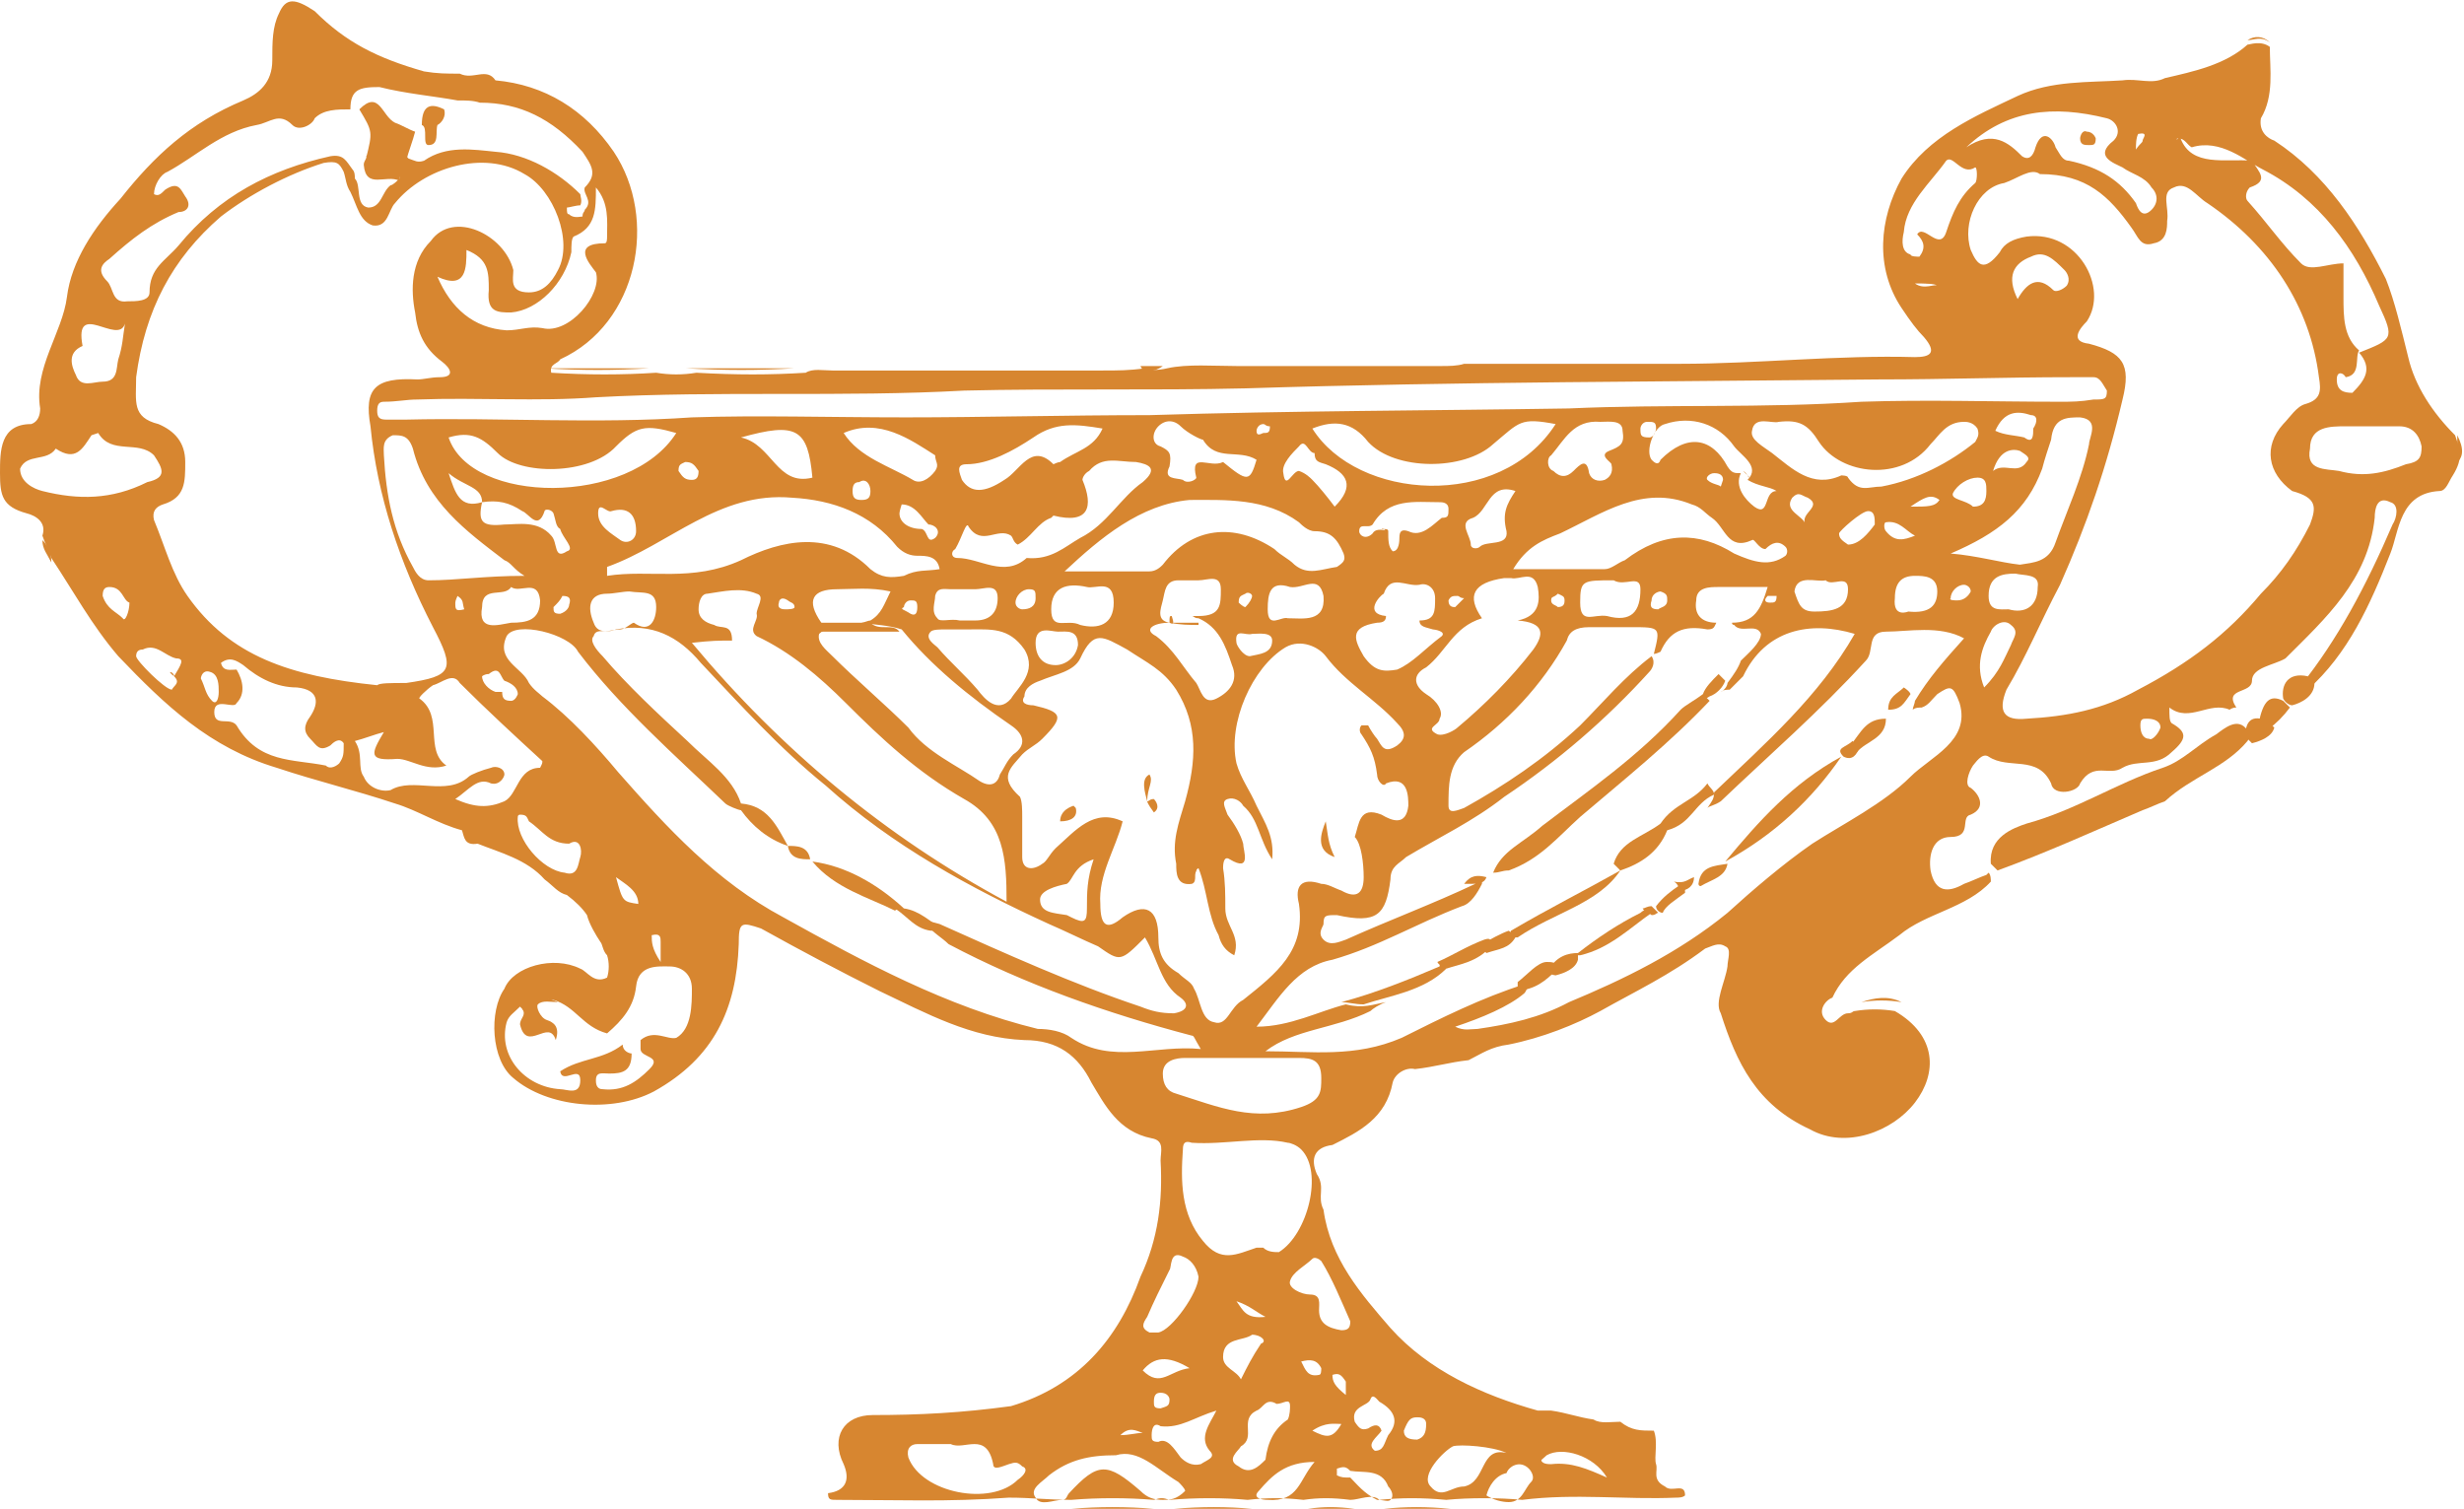 <?xml version="1.0" encoding="utf-8"?>
<!-- Generator: Adobe Illustrator 21.1.0, SVG Export Plug-In . SVG Version: 6.00 Build 0)  -->
<svg version="1.1" id="Calque_1" xmlns="http://www.w3.org/2000/svg" xmlns:xlink="http://www.w3.org/1999/xlink" x="0px" y="0px"
	 viewBox="0 0 110.4 67.6" style="enable-background:new 0 0 110.4 67.6;" xml:space="preserve">
<style type="text/css">
	.st0{fill:#D78630;}
</style>
<g>
	<path class="st0" d="M89.5,39c-0.1-0.1-0.1-0.1-0.3-0.3c-0.1-1.2,1-1.6,1.6-1.8c2.2-0.6,4-1.8,6.1-2.5c0.9-0.3,1.5-1,2.4-1.5
		c0.4-0.3,0.9-0.7,1.3-0.3c0.1,0.1,0.3,0.3,0.1,0.6c-1,1.2-2.5,1.6-3.7,2.7c-0.3,0.1-0.7,0.3-1,0.4C93.9,37.2,91.7,38.2,89.5,39z"/>
	<path class="st0" d="M29.1,16.5c-1.5,0.1-3.1,0.1-4.7,0C25.8,16.5,27.5,16.5,29.1,16.5z"/>
	<path class="st0" d="M35.6,16.5c-1.6,0.1-3.1,0.1-4.9,0C32.5,16.5,34.1,16.5,35.6,16.5z"/>
	<path class="st0" d="M48,67.6c1.2-0.1,2.5-0.1,3.7,0C50.6,67.6,49.3,67.6,48,67.6z"/>
	<path class="st0" d="M52.6,67.6c1.2-0.1,2.4-0.1,3.5,0C54.9,67.6,53.6,67.6,52.6,67.6z"/>
	<path class="st0" d="M103.4,30.3c0.1,0.1,0.1,0.1,0.3,0.3c0,0.6-0.6,0.9-1,1c-0.1,0-0.3-0.1-0.4-0.3
		C102.2,30.7,102.5,30.1,103.4,30.3z"/>
	<path class="st0" d="M102.3,31.4c0.1,0.1,0.1,0.1,0.3,0.3c-0.3,0.4-0.6,0.7-1,1c-0.1,0-0.3-0.1-0.4-0.3
		C101.4,31.4,101.7,31.1,102.3,31.4z"/>
	<path class="st0" d="M101.6,32.3c0.1,0.1,0.1,0.1,0.3,0.3c-0.1,0.4-0.6,0.6-1,0.7c-0.1-0.1-0.1-0.1-0.3-0.3
		C100.6,32.3,100.9,32,101.6,32.3z"/>
	<path class="st0" d="M62,67.6c1-0.1,1.9-0.1,3,0C63.9,67.6,63.1,67.6,62,67.6z"/>
	<path class="st0" d="M85.2,44.9c-0.6-0.1-1.2-0.1-1.8,0C84,44.7,84.6,44.6,85.2,44.9z"/>
	<path class="st0" d="M58.6,67.6c0.7-0.1,1.3-0.1,2.1,0C59.9,67.6,59.4,67.6,58.6,67.6z"/>
	<path class="st0" d="M110,20.8c0.1-0.4,0.1-1,0.1-1.3C110.4,20.1,110.4,20.5,110,20.8z"/>
	<path class="st0" d="M1.9,24.2c0.3,0.3,0.4,0.6,0.4,1C2.1,24.8,1.9,24.6,1.9,24.2z"/>
	<path class="st0" d="M52.1,16.4c-0.4,0.3-0.9,0.3-1,0C51.4,16.4,51.7,16.4,52.1,16.4z"/>
	<path class="st0" d="M101.7,1.9c-0.4-0.3-0.7-0.1-1-0.1C101,1.6,101.4,1.6,101.7,1.9z"/>
	<path class="st0" d="M81.7,49.4c-2.1-0.6-3-3-3.1-4.6c0-0.4,0.1-0.7,0.4-1c0.4-0.4,1-1,0.9-1.6c0-0.4,0.3-0.6,0.7-0.6
		c0.9,0,1.5-0.4,2.2-0.9c0.6-0.4,1-0.6,1.8,0c-0.6,0.4-1,0.9-1.8,1.2c-0.7,0.4-1,1-1.5,1.6c-0.1,0.4-0.3,1-1,0.7
		c-0.4,0-0.6,0.3-0.6,0.4c-0.1,0.4,0.3,0.7,0.4,1C80.8,46.9,82.2,47.8,81.7,49.4z"/>
	<path class="st0" d="M16.1,4.9c0.9-0.9,1,0.3,1.6,0.6c0.3,0.1,0.6,0.3,0.9,0.4c-0.1,0.4-0.3,0.9-0.4,1.3c-0.1,0.3-0.3,0.6-0.3,0.9
		c-0.6-0.3-1.5,0.4-1.6-0.7c0-0.1,0-0.1,0.1-0.3C16.7,5.9,16.7,5.9,16.1,4.9z"/>
	<path class="st0" d="M85.1,46.3c0.1,0.7,0.3,1.3,0.4,2.1c0.1,0.9-0.4,1-1,1.5c-0.9,0.4-1.3,0-1.8-0.7c0.1-0.1,0.3-0.1,0.4,0
		c1,0.1,1.5-0.4,1.9-1C84.8,47.4,84.2,46.8,85.1,46.3z"/>
	<path class="st0" d="M85.1,46.3c0,0.6,0,1-0.1,1.5c-0.4-0.1-1.3,0.6-1.2-0.7c0-0.4-0.1-1,0.3-1.2C84.3,45.6,84.6,46.2,85.1,46.3z"
		/>
	<path class="st0" d="M64.8,43.4c-1,1-2.5,1.2-3.7,1.6c-0.4,0-0.7-0.1-1-0.1c1.5-0.4,3-1,4.4-1.6C64.5,43.1,64.7,43.1,64.8,43.4z"/>
	<path class="st0" d="M25,44.9c-0.3,0-0.7-0.1-0.9,0.1c-0.1,0.1,0.1,0.6,0.4,0.7c0.3,0.1,0.6,0.3,0.4,0.9c-0.3-1-1.3,0.6-1.6-0.7
		c0-0.3,0.3-0.4,0.1-0.7C23.8,44.6,24.4,44.6,25,44.9z"/>
	<path class="st0" d="M33.2,36c1.2,0.1,1.6,1,2.1,1.9c-0.9-0.3-1.6-0.9-2.1-1.6C33.2,36.3,33.2,36.2,33.2,36z"/>
	<path class="st0" d="M76.8,35.6c-0.9,0.4-1,1.3-2.1,1.6c-0.1,0-0.3-0.1-0.3-0.3c0.6-0.9,1.5-1,2.1-1.8
		C76.6,35.3,76.8,35.4,76.8,35.6z"/>
	<path class="st0" d="M36.8,27.9c0.7,0,1.3,0,2.2,0c0.4,0.4,1,0,1.3,0.4c-1.2,0-2.5,0-3.7,0C36.6,28.3,36.8,28,36.8,27.9z"/>
	<path class="st0" d="M69.8,43.4c-0.6,0.6-1,0.9-1.8,1c0-0.1,0-0.3,0-0.4c0.4-0.3,0.9-0.9,1.3-0.9C69.5,43.1,69.8,43.1,69.8,43.4z"
		/>
	<path class="st0" d="M87.4,11.8c0.1,0.3,0.1,0.6,0.3,0.9c0,0.1,0.1,0.4-0.1,0.4c-0.1,0-0.3-0.3-0.4-0.4c-0.4-0.1-0.9,0.1-1-0.1
		c0.1-0.3,0.4-0.3,0.7-0.6C86.8,12.1,87,11.6,87.4,11.8z"/>
	<path class="st0" d="M40.5,40.7c0.7,0.1,1.2,0.6,1.8,1c-0.1,0-0.4,0-0.6,0c-0.7-0.1-1-0.6-1.6-1C40.2,40.7,40.3,40.6,40.5,40.7z"/>
	<path class="st0" d="M83,49c-0.1,0-0.3,0-0.4,0l-0.1-0.1c0-0.3-0.6-0.6-0.1-1c0.3-0.3,0.6-0.1,0.6,0.4c0,0.1-0.1,0.3-0.1,0.4
		C82.7,48.9,82.8,48.9,83,49z"/>
	<path class="st0" d="M85.6,31.1c-0.3,0.4-0.4,0.7-1,0.7c0-0.6,0.4-0.7,0.7-1C85.6,31,85.6,31.1,85.6,31.1z"/>
	<path class="st0" d="M76.3,31.1c0.1-0.3,0.4-0.6,0.7-0.9c0.1,0.1,0.1,0.1,0.3,0.3c-0.1,0.3-0.4,0.6-0.7,0.7
		C76.3,31.4,76.3,31.3,76.3,31.1z"/>
	<path class="st0" d="M61,26.9c0,0.1-0.1,0.3-0.3,0.3c-0.3,0-0.3-0.1-0.3-0.4c0-0.1,0.1-0.3,0.3-0.3C60.8,26.7,61,26.7,61,26.9z"/>
	<path class="st0" d="M53.7,38.7c-0.1,0.3-0.1,0.4-0.3,0.7c0-0.6,0-1,0-1.5C53.9,38.1,53.7,38.4,53.7,38.7z"/>
	<path class="st0" d="M87.4,11.8c-0.3,0.1-0.6,0.1-0.9,0.3C87.1,11.4,87.1,11.4,87.4,11.8z"/>
	<path class="st0" d="M52.4,27.9c0.4,0,1,0,1.3,0V28C53.3,28,52.9,28,52.4,27.9C52.4,28,52.4,28,52.4,27.9z"/>
	<g>
		<path class="st0" d="M69.1,37.5c0.1-0.1,0.3-0.1,0.4-0.3c-0.4,0.3-0.9,0.6-1.2,1c-0.3,0.1-0.6,0.3-0.7,0.4
			C68.1,38.4,68.7,37.9,69.1,37.5z"/>
		<path class="st0" d="M110,19.5c-1-1-1.8-2.2-2.1-3.5c-0.3-1.2-0.6-2.5-1-3.5c-1.2-2.4-2.7-4.7-5-6.2c-0.3-0.1-0.7-0.4-0.6-1
			c0.6-1,0.4-2.2,0.4-3.2c-0.4-0.3-0.9-0.1-1-0.1c-1,0.9-2.4,1.2-3.7,1.5c-0.6,0.3-1.2,0-1.9,0.1c-1.5,0.1-3.2,0-4.7,0.7
			c-1.9,0.9-4,1.8-5.2,3.7c-1,1.8-1.2,4,0,5.8c0.4,0.6,0.7,1,1,1.3c0.6,0.7,0.3,0.9-0.4,0.9c-3.4-0.1-7.1,0.3-10.5,0.3
			c-3.2,0-6.5,0-9.7,0c-0.3,0.1-0.7,0.1-1,0.1c-3,0-6.1,0-9.2,0c-1,0-2.2-0.1-3.1,0.1l0,0c-0.4,0.1-0.9,0.1-1,0l0,0
			c-0.7,0.1-1.2,0.1-1.9,0.1c-4,0-8.1,0-12.1,0c-0.4,0-0.9-0.1-1.2,0.1c-1.6,0.1-3.1,0.1-4.9,0c-0.6,0.1-1.2,0.1-1.8,0
			c-1.5,0.1-3.1,0.1-4.7,0c-0.1-0.4,0.3-0.4,0.4-0.6c3.5-1.6,4.4-6.3,2.4-9.3c-1.3-1.9-3.1-3-5.3-3.2c-0.4-0.6-1,0-1.6-0.3
			c-0.6,0-1,0-1.6-0.1c-2.1-0.6-3.5-1.3-4.9-2.7c-0.9-0.6-1.3-0.6-1.6,0.1c-0.3,0.6-0.3,1.3-0.3,2.1c0,1-0.6,1.5-1.3,1.8
			c-2.4,1-4,2.5-5.5,4.4c-1.2,1.3-2.2,2.8-2.4,4.4s-1.5,3.2-1.2,5c0,0.3-0.1,0.6-0.4,0.7C0,19,0,20.2,0,21.2c0,1,0.1,1.5,1.2,1.8
			c0.4,0.1,0.9,0.4,0.7,1c0.1,0.3,0.3,0.7,0.4,1c1,1.5,1.8,3,3,4.4c2.1,2.2,4.1,4.1,7.1,5c1.8,0.6,3.5,1,5.3,1.6
			c1,0.3,1.9,0.9,3,1.2c0.1,0.3,0.1,0.7,0.7,0.6c1,0.4,2.2,0.7,3,1.6c0.4,0.3,0.6,0.6,1,0.7c0.4,0.3,0.7,0.6,0.9,0.9
			c0.1,0.4,0.4,0.9,0.6,1.2c0.1,0.1,0.1,0.4,0.3,0.6c0.1,0.3,0.1,0.7,0,1c-0.6,0.3-0.9-0.3-1.2-0.4c-1.2-0.6-3-0.1-3.4,0.9
			c-0.7,1-0.6,3.2,0.4,4c1.5,1.3,4.4,1.6,6.3,0.6c2.7-1.5,3.7-3.7,3.8-6.6c0-1,0.1-1,1-0.7c1.8,1,3.5,1.9,5.3,2.8
			c2.1,1,4.1,2.1,6.5,2.2c1.5,0,2.4,0.7,3,1.9c0.6,1,1.2,2.2,2.7,2.5c0.6,0.1,0.4,0.6,0.4,1c0.1,1.8-0.1,3.5-0.9,5.2
			c-1,2.8-2.8,4.9-5.8,5.8c-2.2,0.3-4.1,0.4-6.2,0.4c-1.3,0-1.9,1-1.3,2.2c0.3,0.7,0.1,1.2-0.7,1.3c0,0.3,0.1,0.3,0.4,0.3
			c2.7,0,5,0.1,7.7-0.1c1,0,1.8,0.1,2.8,0.1c1.2-0.1,2.5-0.1,3.7,0c0.3-0.1,0.4-0.1,0.7,0c1.2-0.1,2.4-0.1,3.5,0
			c0.9-0.1,1.6-0.1,2.5,0c0.7-0.1,1.3-0.1,2.1,0c0.4,0,1-0.3,1.3,0c1-0.1,1.9-0.1,3,0c1-0.1,2.4-0.1,3.4,0c2.4-0.3,4.6,0,6.9-0.1
			c0.1,0,0.3,0,0.4-0.1c0-0.6-0.6-0.1-0.9-0.4l0,0c-0.6-0.3-0.3-0.7-0.4-1s0.1-1-0.1-1.5c-0.6,0-1,0-1.5-0.4c-0.4,0-0.9,0.1-1.2-0.1
			l0,0c-0.7-0.1-1.2-0.3-1.9-0.4c-0.1,0-0.4,0-0.6,0c-2.5-0.7-4.9-1.8-6.6-3.7c-1.3-1.5-2.7-3.1-3-5.3c-0.3-0.6,0.1-1-0.3-1.6
			c-0.3-0.7-0.1-1.2,0.7-1.3c1.2-0.6,2.4-1.2,2.7-2.8c0.1-0.4,0.6-0.7,1-0.6c0.9-0.1,1.5-0.3,2.4-0.4c0.6-0.3,1-0.6,1.8-0.7
			c1.5-0.3,3-0.9,4.1-1.5c1.6-0.9,3.1-1.6,4.7-2.8c0.3-0.1,0.6-0.3,0.9-0.1c0.3,0.1,0.1,0.6,0.1,0.9c-0.1,0.7-0.6,1.6-0.3,2.1
			c0.7,2.2,1.6,4.1,4,5.2c1.6,0.9,3.7,0.1,4.7-1.2c1-1.3,1-3-0.9-4.1c-0.6-0.1-1.2-0.1-1.8,0c-0.1,0-0.1,0.1-0.3,0.1
			c-0.4,0-0.6,0.7-1,0.3c-0.4-0.4,0-0.9,0.3-1c0.6-1.3,1.8-1.9,3-2.8c1.2-1,3-1.2,4.1-2.4c0-0.1,0-0.3-0.1-0.4l-0.1,0.1
			c-0.3,0.1-0.7,0.3-1,0.4c-0.7,0.4-1.3,0.4-1.5-0.6c-0.1-0.7,0.1-1.5,0.9-1.5c1,0,0.4-0.9,0.9-1c0.7-0.3,0.4-0.9,0-1.2
			c-0.3-0.1-0.1-0.7,0.1-1c0.1-0.1,0.4-0.6,0.7-0.4c0.9,0.6,2.2-0.1,2.8,1.2c0.1,0.6,1.2,0.4,1.3,0c0.6-1,1.3-0.3,1.9-0.7
			c0.7-0.4,1.5,0,2.2-0.7c0.7-0.6,0.7-0.9,0-1.3c-0.1-0.1-0.1-0.3-0.1-0.7c0.9,0.7,1.8-0.3,2.7,0.1c0,0,0.1-0.1,0.3-0.1
			c-0.6-0.9,0.7-0.6,0.7-1.2s1-0.7,1.5-1c1.8-1.8,3.7-3.5,4-6.3c0-0.4,0.1-1,0.7-0.7c0.4,0.1,0.3,0.7,0.1,1
			c-1.2,2.8-2.5,5.2-4.1,7.2l-0.1,0.1c0.1,0.1,0.3,0.1,0.4,0.1c1.8-1.6,2.8-3.8,3.7-6.1c0.4-1,0.4-2.7,2.2-2.8
			c0.3,0,0.4-0.4,0.6-0.7C110.4,20.5,110.2,20.1,110,19.5z M69.3,65.2c0.7-0.4,2.1,0,2.7,1c-0.9-0.4-1.6-0.7-2.5-0.6
			c-0.1,0-0.3,0-0.4-0.1C69,65.4,69.1,65.4,69.3,65.2z M68.5,65.8c0.1,0.1,0.3,0.4,0.1,0.6c-0.3,0.3-0.4,0.9-1,0.9
			c-0.3,0-0.7-0.1-1-0.3c0.1-0.4,0.4-0.9,0.9-1C67.6,65.7,68.1,65.4,68.5,65.8z M65.1,64.8c0.3-0.1,1.8,0,2.4,0.3
			c-1.2-0.3-0.9,1.3-1.9,1.5c-0.6,0-1,0.6-1.5,0C63.6,66.1,64.7,65,65.1,64.8z M63.5,63.5c0.1,0,0.4,0,0.4,0.3
			c0,0.4-0.1,0.6-0.4,0.7c-0.4,0-0.6-0.1-0.6-0.4C63.1,63.6,63.2,63.5,63.5,63.5z M97.6,6.2c0.3,0,0.4,0.3,0.6,0.4
			c1.3-0.4,2.4,0.6,3.2,1c2.5,1.3,4.1,3.5,5.2,6.1c0.7,1.5,0.6,1.5-0.9,2.1l0,0c0.6,0.7,0.3,1.2-0.3,1.8c-0.4,0-0.7-0.1-0.7-0.6
			c0-0.4,0.3-0.3,0.4-0.1c0.7-0.1,0.4-0.9,0.6-1.2l0,0l0,0l0,0l0,0c-0.7-0.6-0.7-1.5-0.7-2.4c0-0.6,0-1,0-1.5c-0.7,0-1.5,0.4-1.9,0
			c-0.9-0.9-1.5-1.8-2.4-2.8c-0.1-0.1-0.1-0.4,0.1-0.6c0.9-0.3,0.4-0.7,0.1-1.2c-1.2-0.1-2.7,0.3-3.2-1C97.6,6.2,97.6,6.2,97.6,6.2
			C97.5,6.3,97.5,6.2,97.6,6.2z M95.8,6C96.3,5.9,96,6.2,96,6.3c0,0.1-0.1,0.1-0.3,0.4C95.7,6.5,95.7,6.2,95.8,6z M94.4,5.3
			c0.4,0.1,0.7,0.6,0.3,1c-0.9,0.7,0,1,0.4,1.2c0.4,0.3,1,0.4,1.3,0.9c0.3,0.3,0.3,0.7,0,1c-0.4,0.4-0.6,0-0.7-0.3
			c-0.7-1-1.6-1.6-3-1.9c-0.3,0-0.4-0.3-0.6-0.6c-0.1-0.4-0.6-0.9-0.9,0c-0.1,0.4-0.3,0.6-0.6,0.4c-0.6-0.6-1.3-1.2-2.5-0.4
			C89.9,4.9,92,4.7,94.4,5.3z M85.6,11.4c-0.4-0.1-0.4-0.6-0.3-1c0.1-1.3,1.2-2.2,1.9-3.2c0.3-0.3,0.7,0.7,1.3,0.3
			c0.1,0,0.1,0.6,0,0.7c-0.7,0.6-1,1.3-1.3,2.2c-0.3,0.9-1-0.4-1.3,0.1c0.3,0.3,0.4,0.6,0.1,1C85.9,11.5,85.6,11.5,85.6,11.4z
			 M85.8,12.7c0.4,0,0.9,0,1,0.1C86.7,12.7,86.2,13,85.8,12.7z M26.7,17.8c5.5-0.3,11.1,0,16.5-0.3c4.1-0.1,8.4,0,12.6-0.1
			c9.5-0.3,19-0.3,28.4-0.4c3,0,5.6-0.1,8.6-0.1c0.3,0,0.7,0,1,0c0.3,0,0.4,0.3,0.6,0.6c0,0.4-0.1,0.4-0.6,0.4
			c-0.6,0.1-1,0.1-1.5,0.1c-3,0-5.9-0.1-8.9,0c-4.4,0.3-8.7,0.1-13.1,0.3c-6.2,0.1-12.4,0.1-18.8,0.3c-3.7,0-7.5,0.1-10.9,0.1
			c-3.5,0-6.6-0.1-9.6,0c-4.3,0.3-8.6,0-12.8,0.1c-0.3,0-0.6,0-0.9,0c-0.3,0-0.4-0.1-0.4-0.4c0-0.3,0.1-0.4,0.3-0.4
			c0.6,0,1-0.1,1.5-0.1C21.4,17.8,24.1,18,26.7,17.8z M91,11.5c0.6-0.3,1,0.1,1.5,0.6c0.1,0.1,0.3,0.4,0.1,0.7
			C92.4,13,92.1,13.1,92,13c-0.7-0.7-1.2-0.3-1.6,0.4C89.9,12.4,90.2,11.8,91,11.5z M90.7,19.6c-0.4-0.1-0.9-0.1-1.3-0.3
			c0.4-0.9,1-0.9,1.6-0.7c0.3,0,0.3,0.3,0.1,0.6C91.1,19.5,91.1,19.9,90.7,19.6z M90.8,20.7c-0.4,0.6-1,0-1.5,0.4
			c0.3-1,0.9-1,1.2-0.9C90.8,20.4,91,20.5,90.8,20.7z M85.8,25.8c0.4,0,1,0,1,0.7c0,0.6-0.3,1-1.3,0.9c0,0-0.7,0.3-0.6-0.6
			C84.9,26.1,85.2,25.8,85.8,25.8z M84.5,23.8c-0.1-0.1-0.1-0.4,0-0.4c0.6-0.1,0.9,0.4,1.3,0.6C85.3,24.2,84.9,24.3,84.5,23.8z
			 M85.6,22.7c0.6-0.4,0.9-0.6,1.3-0.3C86.7,22.7,86.4,22.7,85.6,22.7z M84.3,21.8c-0.6,0-1,0.3-1.5-0.4c0-0.1-0.3-0.1-0.3-0.1
			c-1.3,0.6-2.2-0.3-3.1-1c-0.4-0.3-1-0.6-0.9-1c0.1-0.7,0.9-0.3,1.2-0.4c0.9-0.1,1.3,0.1,1.8,0.9c1,1.5,3.7,1.8,5,0.1
			c0.4-0.4,0.7-1,1.5-1c0.1,0,0.4,0,0.6,0.3c0.1,0.3,0,0.4-0.1,0.6C87.4,20.7,85.9,21.5,84.3,21.8z M80.9,23.5
			c-0.1-0.4-1-0.6-0.6-1.2c0.3-0.3,0.4-0.1,0.7,0C81.7,22.7,80.6,23,80.9,23.5z M81.8,26c0.3,0.3,1-0.3,1,0.4c0,0.9-0.7,1-1.5,1
			c-0.6,0-0.7-0.3-0.9-0.9C80.5,25.7,81.4,26.1,81.8,26z M82.4,23.9c0-0.1,1-1,1.3-1s0.3,0.3,0.3,0.6c-0.3,0.4-0.7,0.9-1.2,0.9
			C82.5,24.2,82.4,24.1,82.4,23.9z M77.7,24.8c-1.6-1-3.2-1-4.9,0.3c-0.3,0.1-0.6,0.4-0.9,0.4c-1.2,0-2.7,0-4.1,0
			c0.6-1,1.3-1.3,2.1-1.6c1.9-0.9,3.7-2.2,5.9-1.3c0.4,0.1,0.6,0.4,0.9,0.6c0.6,0.4,0.7,1.5,1.8,1c0.1-0.1,0.3,0.4,0.6,0.4
			c0.3-0.3,0.6-0.4,0.9-0.1c0.1,0.1,0.1,0.3,0,0.4C79.3,25.4,78.6,25.2,77.7,24.8z M79.6,26.7c0,0.3-0.1,0.3-0.3,0.3
			s-0.3-0.1-0.1-0.3C79.3,26.7,79.4,26.7,79.6,26.7C79.6,26.6,79.6,26.7,79.6,26.7z M74.7,26.9c0,0.3-0.3,0.3-0.4,0.4
			c-0.3,0-0.4-0.1-0.3-0.4c0-0.3,0.3-0.4,0.4-0.4C74.7,26.6,74.7,26.7,74.7,26.9z M73.5,26.4c0,1-0.4,1.5-1.5,1.2
			c-0.6-0.1-1.2,0.4-1.2-0.6c0-1,0.1-1,1.5-1C72.8,26.3,73.5,25.7,73.5,26.4z M70.1,26.9c0,0.1,0,0.3-0.3,0.3
			c-0.1-0.1-0.3-0.1-0.3-0.3s0.1-0.1,0.3-0.3C70,26.7,70.1,26.7,70.1,26.9z M63.9,31.1c-0.6-0.4-0.6-0.9,0-1.2
			c0.9-0.7,1.2-1.8,2.5-2.2c-0.7-1-0.4-1.6,1-1.8c0.1,0,0.1,0,0.3,0c0.4,0.1,1-0.4,1.2,0.4c0.1,0.6,0.1,1.3-0.9,1.5
			c1.2,0.1,1.2,0.6,0.7,1.3c-1,1.3-2.2,2.5-3.4,3.5c-0.1,0.1-0.6,0.4-0.9,0.3c-0.6-0.3,0.1-0.4,0.1-0.7
			C64.7,31.9,64.4,31.4,63.9,31.1z M61.1,39.3c0,0.7-0.3,1-1,0.6c-0.3-0.1-0.6-0.3-0.9-0.3c-0.9-0.3-1.2,0.1-1,0.9
			c0.3,2.1-1,3.1-2.5,4.3c-0.6,0.3-0.7,1.2-1.3,1c-0.6-0.1-0.6-1-0.9-1.5c-0.1-0.3-0.4-0.4-0.7-0.7c-0.7-0.4-0.9-0.9-0.9-1.6
			c0-1.3-0.6-1.6-1.6-0.9c-0.7,0.6-1,0.4-1-0.6c-0.1-1.3,0.7-2.5,1-3.7c-1.3-0.6-2.1,0.4-3,1.2c-0.3,0.3-0.4,0.6-0.6,0.7
			c-0.4,0.3-0.9,0.3-0.9-0.3c0-0.6,0-1,0-1.8c0-0.3,0-0.7-0.1-0.9c-1-0.9-0.4-1.3,0.1-1.9c0.3-0.3,0.6-0.4,0.9-0.7
			c1-1,0.9-1.2-0.4-1.5c-0.3,0-0.6-0.1-0.4-0.4c0-0.4,0.4-0.6,0.7-0.7c0.7-0.3,1.5-0.4,1.8-1c0.6-1.3,1-1,2.1-0.4
			c0.9,0.6,1.6,0.9,2.2,1.8c1,1.6,0.9,3.2,0.4,5c-0.3,1-0.6,1.8-0.4,2.8c0,0.4,0,1,0.7,0.9c0.3-0.1,0-0.6,0.3-0.7
			c0.4,1,0.4,2.1,0.9,3c0.1,0.4,0.3,0.7,0.7,0.9c0.3-0.9-0.4-1.3-0.4-2.1c0-0.6,0-1.2-0.1-1.8c0-0.1,0-0.6,0.3-0.4
			c1,0.6,0.6-0.4,0.6-0.7c-0.1-0.4-0.4-0.9-0.7-1.3c-0.1-0.3-0.3-0.6,0-0.7s0.6,0.1,0.7,0.3c0.7,0.6,0.7,1.5,1.3,2.4
			c0.1-1-0.3-1.6-0.7-2.4c-0.3-0.7-0.7-1.2-0.9-1.9c-0.4-1.8,0.7-4.3,2.2-5.2c0.7-0.4,1.5,0,1.8,0.4c0.9,1.2,2.2,1.9,3.2,3
			c0.4,0.4,0.4,0.7,0,1c-0.6,0.4-0.7,0-0.9-0.3c-0.1-0.1-0.3-0.4-0.4-0.6h-0.3c-0.1,0.1-0.1,0.3,0,0.4c0.4,0.6,0.6,1,0.7,1.8
			c0,0.3,0.3,0.6,0.4,0.4c1-0.4,1,0.6,1,1c-0.1,0.9-0.7,0.7-1.2,0.4c-1-0.4-1,0.4-1.2,1C61,37.8,61.1,38.7,61.1,39.3z M56.6,55.9
			c-0.1,0-0.1,0-0.3,0c-0.9,0.3-1.6,0.7-2.4-0.3c-1-1.2-1-2.7-0.9-4.1c0-0.3,0.1-0.4,0.4-0.3c1.5,0.1,3-0.3,4.3,0
			c0.1,0,0.4,0.1,0.6,0.3c1,1,0.3,3.8-1,4.6C57.1,56.1,56.8,56.1,56.6,55.9z M56.7,59c-0.9,0.1-1-0.3-1.3-0.7
			C56,58.5,56.3,58.8,56.7,59z M58.3,49.6c-2.1,0.7-3.7,0-5.6-0.6c-0.4-0.1-0.6-0.4-0.6-0.9c0-0.6,0.6-0.7,1-0.7c0.9,0,1.8,0,2.7,0
			l0,0c0.9,0,1.5,0,2.4,0c0.6,0,1,0.1,1,0.9C59.2,48.9,59.2,49.3,58.3,49.6z M49,38.5c-0.3,0.9-0.3,1.5-0.3,2.2
			c0,0.6-0.1,0.7-0.7,0.4L47.8,41c-0.6-0.1-1.2-0.1-1.2-0.7c0-0.4,0.7-0.6,1.2-0.7C48.1,39.4,48.1,38.8,49,38.5z M21.6,27.2
			c0-1,1-0.4,1.3-0.9c0.4,0.3,1.2-0.4,1.3,0.6c0,0.9-0.6,1-1.3,1C22.3,28,21.4,28.3,21.6,27.2z M22.6,30.5c0.3,0.1,0.6,0.3,0.6,0.6
			c0,0-0.1,0.3-0.3,0.3c-0.3,0-0.4-0.1-0.4-0.4c-0.1,0-0.1,0-0.3,0c-0.3-0.1-0.6-0.4-0.6-0.7c0,0,0.1-0.1,0.3-0.1
			C22.4,29.8,22.4,30.3,22.6,30.5z M19.2,26c-0.4,0-0.6-0.4-0.7-0.6c-0.9-1.6-1.2-3.2-1.3-5c0-0.3-0.1-0.7,0.4-0.9
			c0.4,0,0.7,0,0.9,0.6c0.6,2.4,2.4,3.7,4.1,5c0.3,0.1,0.4,0.4,0.9,0.7C21.7,25.8,20.5,26,19.2,26z M20.8,27.3L20.8,27.3
			c-0.4,0.1-0.4,0-0.4-0.3c0-0.1,0.1-0.3,0.1-0.3C20.8,26.9,20.7,27,20.8,27.3z M22.6,23.5c-1,0.1-1.2-0.1-1-1l0,0l0,0
			c-1,0.3-1.2-0.4-1.5-1.3c0.7,0.6,1.5,0.6,1.5,1.3l0,0l0,0l0,0l0,0l0,0l0,0c0.7-0.1,1.2,0,1.8,0.4c0.3,0.1,0.7,0.9,1,0
			c0-0.1,0.3-0.1,0.4,0.1c0.1,0.3,0.1,0.6,0.3,0.7c0.1,0.4,0.7,0.9,0.3,1c-0.6,0.4-0.4-0.4-0.7-0.7C24.1,23.3,23.2,23.5,22.6,23.5z
			 M25.2,26.7c0.3,0,0.4,0.1,0.3,0.4c0,0.1-0.1,0.3-0.4,0.4c-0.3,0-0.3-0.1-0.3-0.3C25,27,25.1,26.9,25.2,26.7z M20.1,19.6
			c1-0.3,1.5,0,2.2,0.7c1,1,4.1,1,5.3-0.3c0.9-0.9,1.3-1,2.7-0.6C28.2,22.7,21.1,22.6,20.1,19.6z M28.5,23.8c0,0.4-0.4,0.6-0.7,0.4
			c-0.4-0.3-1-0.6-1-1.2c0-0.6,0.4,0,0.6-0.1C28.1,22.7,28.5,23,28.5,23.8z M27.2,26.6c0.3,0,0.7-0.1,1-0.1c0.6,0.1,1.2-0.1,1.2,0.7
			c0,0.6-0.3,1.2-1,0.7c-0.1,0-0.4,0.3-0.6,0.3c-0.4,0-1,0.3-1.2-0.3C26.3,27.2,26.4,26.6,27.2,26.6z M27.2,25.8c0-0.3,0-0.3,0-0.4
			c2.8-1,5-3.4,8.3-3.1c1.8,0.1,3.5,0.7,4.7,2.2c0.3,0.3,0.6,0.4,0.9,0.4c0.4,0,0.9,0,1,0.6c-0.6,0.1-1,0-1.6,0.3
			c-0.6,0.1-1,0.1-1.5-0.3c-1.8-1.8-4-1.3-5.8-0.4C31,26.1,29.1,25.5,27.2,25.8z M30.4,21.1c0-0.3,0.1-0.3,0.3-0.4
			c0.3,0,0.4,0.1,0.6,0.4c0,0.3-0.1,0.4-0.3,0.4C30.7,21.5,30.6,21.4,30.4,21.1z M33.2,19.6c2.5-0.7,3-0.4,3.2,1.8
			C34.8,21.8,34.6,19.9,33.2,19.6z M43.4,23.6c0.6,0.9,1.3,0,1.9,0.4c0.1,0.1,0.1,0.3,0.3,0.4c0.6-0.3,0.9-1,1.5-1.2l0.1-0.1
			c1.6,0.4,1.8-0.4,1.3-1.6c0-0.1,0.1-0.3,0.3-0.4c0.6-0.7,1.3-0.4,2.1-0.4c0.6,0.1,1,0.3,0.3,0.9c-1,0.7-1.6,1.9-2.8,2.5
			c-0.7,0.4-1.3,1-2.4,0.9l0,0c-1,0.9-2.1,0-3.1,0c-0.3,0-0.3-0.3-0.1-0.4C43.1,24.1,43.3,23.3,43.4,23.6z M43.3,20.8
			c1,0,2.1-0.6,3-1.2c1-0.7,1.9-0.6,3.1-0.4c-0.4,0.9-1.2,1-1.9,1.5c-0.1,0-0.3,0.1-0.3,0.1c-1-1-1.5,0.3-2.2,0.7
			c-0.9,0.6-1.5,0.6-1.9,0C43,21.2,42.8,20.8,43.3,20.8z M53.6,21.4c0,0.1-0.4,0.3-0.6,0.1c-0.3-0.1-0.9,0-0.6-0.6
			c0.1-0.6,0-0.7-0.4-0.9c-0.4-0.1-0.4-0.6-0.1-0.9s0.7-0.3,1,0c0.3,0.3,0.9,0.6,1,0.6c0.6,1,1.6,0.4,2.4,0.9c-0.3,1-0.4,1-1.5,0.1
			C54.2,21,53.3,20.2,53.6,21.4z M53.3,22.4c1.6,0,3.4-0.1,4.9,1c0.1,0.1,0.4,0.4,0.7,0.4c0.7,0,1,0.3,1.3,1c0.1,0.3,0,0.4-0.3,0.6
			c-0.7,0.1-1.3,0.4-1.9-0.1c-0.3-0.3-0.6-0.4-0.9-0.7c-1.8-1.2-3.7-1-5,0.7c-0.1,0.1-0.3,0.3-0.6,0.3c-1.2,0-2.7,0-3.8,0
			C49.3,24.1,51.1,22.6,53.3,22.4z M56.3,19.3c0-0.1,0.1-0.3,0.3-0.3c0.1,0,0.1,0.1,0.3,0.1c0,0.3-0.1,0.3-0.3,0.3
			C56.4,19.5,56.3,19.5,56.3,19.3z M72.2,20.8c0.1,0.4-0.1,0.6-0.3,0.7c-0.3,0.1-0.6,0-0.7-0.3c-0.1-0.7-0.4-0.4-0.7-0.1
			c-0.3,0.3-0.6,0.3-0.9,0c-0.3-0.1-0.3-0.6-0.1-0.7c0.6-0.7,1-1.6,2.2-1.5c0.4,0,1-0.1,1,0.4c0.1,0.6-0.1,0.7-0.6,0.9
			C71.6,20.4,72.2,20.7,72.2,20.8z M58.8,19.2c1-0.4,1.8-0.3,2.5,0.6c1.2,1.3,4.3,1.3,5.6,0.1c1.2-1,1.2-1.2,2.8-0.9
			C67.2,22.9,60.8,22.4,58.8,19.2z M67.5,23.8c0.1,0.7-0.9,0.4-1.2,0.7c-0.1,0.1-0.4,0.1-0.4-0.1c0-0.4-0.6-1,0.1-1.2
			c0.7-0.3,0.7-1.6,1.9-1.2C67.5,22.6,67.3,23,67.5,23.8z M62.2,23.8c-0.3-0.1-0.6-0.1-0.7,0.1c-0.3,0.3-0.6,0.1-0.6-0.1
			c0-0.4,0.4-0.1,0.6-0.3c0.7-1.2,1.9-1,3-1c0.1,0,0.4,0,0.4,0.3c0,0.3,0,0.4-0.3,0.4c-0.4,0.3-0.9,0.9-1.5,0.6
			c-0.3-0.1-0.4,0-0.4,0.3c0,0.1,0,0.6-0.3,0.6C62.2,24.5,62.2,24.2,62.2,23.8c0-0.1-0.1-0.1-0.3-0.1C62,23.6,62,23.8,62.2,23.8z
			 M65.3,26.7c0.1,0,0.1,0.1,0.3,0.1c-0.1,0.1-0.3,0.3-0.4,0.4c-0.1,0-0.3,0-0.3-0.3C65,26.7,65.1,26.7,65.3,26.7z M59.4,20.8
			c1,0.4,1.3,1,0.4,1.9c-0.3-0.4-0.7-0.9-1-1.2c-0.1-0.1-0.3-0.3-0.6-0.4c-0.3,0-0.6,0.9-0.7,0.1c-0.1-0.4,0.4-0.9,0.7-1.2
			c0.3-0.4,0.4,0.3,0.7,0.3C58.9,20.7,59.1,20.7,59.4,20.8z M52.4,27.9c-0.6-0.1-0.4-0.6-0.3-1c0.1-0.4,0.1-0.9,0.7-0.9
			c0.3,0,0.6,0,0.9,0c0.4,0,1-0.3,1,0.4s0,1.2-1,1.2c-0.1,0-0.1,0-0.3,0c0.1,0,0.1,0.1,0.3,0.1c0.9,0.4,1.2,1.2,1.5,2.1
			c0.3,0.7-0.1,1.2-0.7,1.5c-0.6,0.3-0.7-0.4-0.9-0.7c-0.6-0.7-1-1.5-1.8-2.1C51.2,28.2,51.7,27.9,52.4,27.9c0-0.3,0-0.3,0.1-0.3
			C52.6,27.9,52.6,28,52.4,27.9z M55.4,28.8c-0.1-0.7,0.4-0.3,0.7-0.4c0.3,0,0.9-0.1,0.9,0.3c0,0.6-0.6,0.6-1,0.7
			C55.7,29.4,55.4,28.9,55.4,28.8z M55.5,27c0-0.3,0.1-0.3,0.3-0.4c0.1-0.1,0.3,0,0.3,0.1S56,27,55.8,27.2
			C55.7,27.2,55.5,27,55.5,27z M56.8,27.3c0-0.7,0.1-1.3,1-1c0.6,0.1,1.3-0.6,1.5,0.4c0.1,1.2-0.9,1-1.6,1
			C57.4,27.6,56.8,28.2,56.8,27.3z M36.8,27.9c-0.7-1-0.4-1.5,0.7-1.5c0.7,0,1.5-0.1,2.4,0.1c-0.3,0.6-0.4,1-0.9,1.3
			c-0.1,0-0.3,0.1-0.4,0.1c0.6,0.1,1.2,0.1,1.8,0.3c1.3,1.6,3,3,4.9,4.3c0.6,0.4,0.7,0.9,0.1,1.3c-0.3,0.3-0.4,0.6-0.6,0.9
			c-0.1,0.4-0.4,0.6-0.9,0.3c-1-0.7-2.4-1.3-3.2-2.4c-1-1-2.4-2.2-3.4-3.2c-0.3-0.3-0.7-0.6-0.6-1c0.1-0.1,0.4-0.3,0.7-0.3
			C37.2,28,37.1,28,36.8,27.9z M40.5,27.2c0-0.1,0.1-0.3,0.3-0.3s0.3,0,0.3,0.3c0,0.3-0.1,0.4-0.3,0.3
			C40.5,27.3,40.3,27.3,40.5,27.2z M45.3,31.3c-0.6,0.7-1.2,0-1.5-0.4c-0.6-0.7-1.2-1.2-1.8-1.9c-0.1-0.1-0.6-0.4-0.3-0.7
			c0.1-0.1,0.4-0.1,0.7-0.1c0.4,0,0.7,0,1,0c1,0,1.8-0.1,2.5,0.9C46.5,30.1,45.6,30.8,45.3,31.3z M45.8,27.3c-0.1,0-0.3-0.1-0.3-0.3
			c0-0.3,0.3-0.6,0.6-0.6c0.3,0,0.3,0.1,0.3,0.4C46.4,27.2,46.1,27.3,45.8,27.3z M47.4,28.3c0.4,0,0.9-0.1,0.9,0.6
			c-0.1,0.6-0.6,0.9-1,0.9c-0.6,0-0.9-0.4-0.9-1C46.4,28,47.1,28.3,47.4,28.3z M47.1,27.3c0-1,0.7-1.2,1.6-1
			c0.4,0.1,1.2-0.4,1.2,0.7c0,1-0.7,1.2-1.5,1C47.8,27.7,47.1,28.3,47.1,27.3z M43.7,26.4c0.4,0,1-0.3,1,0.4c0,0.6-0.3,1-1,1
			c-0.1,0-0.4,0-0.7,0c-0.4-0.1-0.9,0.1-1-0.1c-0.3-0.3-0.1-0.7-0.1-1c0.1-0.4,0.4-0.3,0.7-0.3C43,26.4,43.3,26.4,43.7,26.4z
			 M41.9,24.1c-0.4,0.3-0.3-0.3-0.6-0.4c-0.6,0-1-0.3-1-0.7c0-0.1,0.1-0.4,0.1-0.4c0.6,0,0.9,0.6,1.2,0.9
			C41.9,23.5,42.2,23.8,41.9,24.1z M41.9,21.1c-0.3,0.4-0.7,0.6-1,0.4c-1-0.6-2.4-1-3.1-2.1c1.6-0.7,3,0.3,4.1,1
			C41.9,20.7,42.1,20.8,41.9,21.1z M39,22c0,0.3-0.1,0.4-0.4,0.4c-0.3,0-0.4-0.1-0.4-0.4c0-0.3,0.1-0.4,0.3-0.4
			C38.8,21.4,39,21.7,39,22z M35.6,27.2c0,0.1-0.3,0.1-0.4,0.1s-0.4,0-0.3-0.3c0-0.1,0.1-0.3,0.4-0.1C35.4,27,35.6,27,35.6,27.2z
			 M32,28c-0.4-0.1-0.7-0.3-0.7-0.7c0-0.3,0.1-0.7,0.4-0.7c0.7-0.1,1.5-0.3,2.2,0c0.4,0.1,0,0.6,0,0.9c0.1,0.3-0.4,0.7,0,1
			c1.5,0.7,2.8,1.8,4,3c1.6,1.6,3.2,3.1,5.3,4.3c1.8,1,1.9,2.7,1.9,4.6C39.7,37.5,35,33.6,31,28.8c0.9-0.1,1.2-0.1,1.8-0.1
			C32.8,27.9,32.3,28.2,32,28z M62.6,30c-0.6,0.1-1,0.1-1.5-0.6c-0.4-0.7-0.7-1.3,0.6-1.5c0.3,0,0.4-0.1,0.4-0.3
			c-1-0.1-0.3-0.9-0.1-1c0.3-0.9,1-0.3,1.6-0.4c0.3-0.1,0.7,0.1,0.7,0.6c0,0.6,0,1-0.7,1c0,0.3,0.3,0.3,0.6,0.4
			c0.1,0,0.6,0.1,0.4,0.3C63.8,29.1,63.3,29.7,62.6,30z M73.5,19.2c0-0.1,0.1-0.3,0.3-0.3c0.3,0,0.4,0,0.4,0.3
			c0,0.1-0.1,0.4-0.3,0.4C73.5,19.6,73.5,19.5,73.5,19.2z M79.6,22c-0.6,0-0.3,1.2-1,0.7c-0.4-0.3-0.9-0.9-0.6-1.5
			c-0.3,0-0.4,0-0.6-0.3c-0.7-1.3-1.8-1.5-3-0.3c-0.1,0.3-0.3,0.1-0.4,0c-0.3-0.4,0.1-1.5,0.6-1.6c1.2-0.4,2.4,0,3.1,1
			c0.3,0.4,1.2,0.9,0.6,1.5C78.8,21.8,79.3,21.8,79.6,22z M77.2,21.5l-0.1,0.3c-0.1-0.1-0.4-0.1-0.6-0.3c-0.1-0.1,0.1-0.3,0.3-0.3
			C76.9,21.2,77.2,21.2,77.2,21.5z M88.6,21.4c0.4,0,0.4,0.3,0.4,0.6c0,0.4-0.1,0.7-0.6,0.7c-0.3-0.3-1-0.3-0.9-0.6
			C87.7,21.7,88.2,21.4,88.6,21.4z M27.2,10.6c0,0.1,0,0.3-0.1,0.3c-1.5,0-0.7,0.9-0.4,1.3c0.3,1-1.2,2.8-2.4,2.5
			c-0.6-0.1-1,0.1-1.6,0.1c-1.5-0.1-2.5-1-3.1-2.4c1.3,0.6,1.3-0.4,1.3-1.2c1,0.4,1,1,1,1.8c-0.1,1,0.4,1,1,1
			c1.2-0.1,2.4-1.3,2.7-2.7c0-0.3,0-0.6,0.1-0.7c1-0.4,1-1.2,1-2.2C27.3,9.1,27.2,9.9,27.2,10.6z M4.9,11.6c1-0.9,1.9-1.6,3.1-2.1
			c0.4,0,0.6-0.3,0.3-0.7C8.1,8.5,8,8.1,7.4,8.5C7.2,8.7,7.1,8.8,6.9,8.7c0-0.4,0.3-0.9,0.6-1c1.3-0.7,2.4-1.8,4-2.1
			c0.6-0.1,1-0.6,1.6,0c0.3,0.3,0.9,0,1-0.3c0.4-0.4,1-0.4,1.6-0.4c0-0.9,0.4-1,1.3-1c1.2,0.3,2.4,0.4,3.5,0.6c0.4,0,0.7,0,1,0.1
			c1.8,0,3.2,0.7,4.6,2.2c0.4,0.6,0.7,1,0.1,1.6c-0.1,0.3,0.4,0.6,0,1c0,0.1-0.1,0.1-0.1,0.3c-0.1,0-0.4,0.1-0.6-0.1
			c-0.1,0-0.1-0.1-0.1-0.3c0.1,0,0.4-0.1,0.6-0.1C26.1,9,26,8.8,26,8.7c-1-1-2.4-1.8-3.8-1.9c-1-0.1-2.2-0.3-3.2,0.4
			c-0.3,0.1-0.4,0-0.7-0.1c-0.4-0.4-0.3-0.7-0.1-1c-0.1,0-0.4-0.1-0.6-0.3c-0.3-0.3-0.4-0.4-0.7-0.6c0,0,0,0,0.1,0.1
			c0.7,0.6,0.7,1,0,1.3c-0.3,0-0.4,0.3-0.6,0.4c0.6,0.3,0.9,0.6,1.5,0.3C18,7.2,17.9,7.7,17.9,8c-0.1,0.1-0.3,0.3-0.4,0.3
			c-0.4,0.3-0.4,1-1,1c-0.6-0.1-0.3-1-0.6-1.3c0-0.1,0-0.3-0.1-0.4c-0.3-0.4-0.4-0.7-1-0.6c-2.7,0.6-5,1.8-6.8,4
			c-0.6,0.7-1.3,1-1.3,2.1c0,0.4-0.6,0.4-1,0.4c-0.7,0.1-0.6-0.6-0.9-0.9C4.3,12.1,4.6,11.8,4.9,11.6z M3.7,15.5
			c-0.4-2.1,1.6,0,1.9-1c-0.1,0.6-0.1,1-0.3,1.6c-0.1,0.4,0,1-0.7,1c-0.4,0-1,0.3-1.2-0.3C3.2,16.4,3,15.8,3.7,15.5z M1.9,22
			c-0.4-0.1-1-0.4-1-1c0.3-0.7,1.2-0.3,1.6-0.9c0.9,0.6,1.2,0,1.6-0.6l0.3-0.1c0.6,1,1.8,0.3,2.5,1c0.4,0.6,0.6,1-0.3,1.2
			C5,22.4,3.5,22.4,1.9,22z M5.5,27.7c-0.3-0.3-0.7-0.4-0.9-1c0-0.3,0.1-0.4,0.3-0.4c0.6,0,0.6,0.6,0.9,0.7
			C5.8,27.4,5.6,27.9,5.5,27.7z M7.8,30.3c0.3,0.3,0,0.4-0.1,0.6c-0.3,0-1.6-1.3-1.6-1.5s0.1-0.3,0.3-0.3c0.6-0.3,1,0.3,1.5,0.4
			C8.3,29.5,8.1,29.8,7.8,30.3C7.4,30,7.8,30.1,7.8,30.3z M8.4,26.7c-0.7-1-1-2.2-1.5-3.4c-0.1-0.4,0.1-0.6,0.4-0.7c1-0.3,1-1,1-1.9
			S7.8,19.3,7.1,19c-1.2-0.3-1-1-1-2.1c0.4-3,1.6-5.3,3.8-7.2c1.3-1,3-1.9,4.6-2.4c0.6-0.1,0.7,0,0.9,0.4c0.1,0.3,0.1,0.6,0.3,0.9
			c0.3,0.6,0.4,1.3,1,1.5c0.7,0.1,0.7-0.7,1-1c1.3-1.6,4-2.4,5.8-1.3c1.3,0.7,2.2,3,1.5,4.3c-0.3,0.6-0.7,1-1.3,1
			c-0.9,0-0.7-0.6-0.7-1c-0.4-1.6-2.7-2.7-3.7-1.3c-0.9,0.9-0.9,2.2-0.7,3.2c0.1,0.9,0.4,1.6,1.2,2.2c0.4,0.3,0.6,0.7-0.1,0.7
			c-0.4,0-0.7,0.1-1,0.1c-1.9-0.1-2.4,0.4-2.1,2.1c0.3,3.1,1.3,6.1,2.8,9c1,1.9,0.9,2.2-1.2,2.5c-0.7,0-1.2,0-1.3,0.1
			C13,30.3,10.3,29.4,8.4,26.7z M9,30.4c0-0.1,0.1-0.4,0.4-0.3c0.4,0.1,0.4,0.6,0.4,0.9s-0.1,0.6-0.3,0.4C9.2,31.1,9.2,30.8,9,30.4z
			 M15.2,34.2c-0.1,0.1-0.4,0.3-0.6,0.1c-1.5-0.3-3-0.1-4-1.8c-0.3-0.4-1,0.1-1-0.6c0-0.7,0.9-0.1,1-0.4c0.4-0.4,0.3-1,0-1.5
			c-0.3,0-0.6,0.1-0.7-0.3c0.4-0.3,0.7-0.1,1,0.1c0.7,0.6,1.5,1,2.4,1c1,0.1,1,0.7,0.6,1.3c-0.3,0.4-0.3,0.7,0,1s0.4,0.6,0.9,0.3
			c0.1-0.1,0.4-0.4,0.6-0.1C15.4,33.8,15.4,33.9,15.2,34.2z M22.6,35.9c-0.7,0.3-1.3,0.3-2.2-0.1c0.6-0.4,1-1,1.6-0.7
			c0.4,0.1,0.6-0.3,0.6-0.4c0-0.3-0.4-0.4-0.6-0.3c-0.4,0.1-0.9,0.3-1,0.4c-1,0.9-2.5,0-3.5,0.6c-0.4,0.1-1-0.1-1.2-0.6
			c-0.3-0.4,0-1-0.4-1.6c0.4-0.1,0.9-0.3,1.3-0.4c-0.6,1-0.7,1.3,0.6,1.2c0.6,0,1.3,0.6,2.2,0.3c-1-0.7-0.1-2.2-1.2-3
			c-0.1,0,0.3-0.4,0.6-0.6c0.4-0.1,0.9-0.6,1.2-0.1c1.2,1.2,2.5,2.4,3.7,3.5c0,0.1,0,0.1-0.1,0.3C23.2,34.4,23.2,35.6,22.6,35.9z
			 M26,38.4c-0.1,0.3-0.1,0.9-0.7,0.7c-1-0.1-2.2-1.5-2.1-2.5c0-0.1,0.1-0.1,0.1-0.1c0.3,0,0.3,0.1,0.4,0.3c0.6,0.4,0.9,1,1.8,1
			C26,37.5,26.1,38.1,26,38.4z M30.3,46.5c-0.4,0.1-1-0.4-1.6,0.1c0,0.1,0,0.3,0,0.4c0,0.4,1,0.3,0.4,0.9c-0.6,0.6-1.2,1-2.1,0.9
			c-0.3,0-0.3-0.3-0.3-0.4c0-0.4,0.3-0.3,0.6-0.3c0.6,0,1-0.1,1-0.9c-0.1,0-0.4-0.1-0.4-0.4C27,47.5,26,47.4,25.1,48
			c0.1,0.6,0.9-0.3,0.9,0.4c0,0.7-0.6,0.4-0.9,0.4c-1.6-0.1-2.8-1.5-2.4-3c0.1-0.3,0.3-0.4,0.6-0.7c0.3,0.3,0.3,0.4,0.1,0.6
			c0.1,0,0.4,0,0.4-0.3c0.1-0.9,0.7-0.6,1-0.6c1,0.3,1.3,1.2,2.4,1.5c0.7-0.6,1.2-1.2,1.3-2.1c0.1-1,1-0.9,1.5-0.9s1,0.3,1,1
			C31,45,31,46.1,30.3,46.5z M27.6,39.3c0.4,0.3,1,0.6,1,1.2C27.9,40.4,27.9,40.4,27.6,39.3z M29.2,41.9c0.4-0.1,0.4,0.1,0.4,0.3
			s0,0.4,0,0.9C29.2,42.5,29.2,42.2,29.2,41.9z M48,46.5c-0.4-0.3-1-0.4-1.5-0.4c-4.1-1-7.8-3-11.4-5c-3-1.6-5.2-4-7.4-6.5
			c-1-1.2-2.2-2.5-3.4-3.4c-0.1-0.1-0.4-0.3-0.6-0.6c-0.3-0.7-1.5-1-1-2.1c0.4-0.7,2.8-0.1,3.2,0.7c1.9,2.5,4.3,4.6,6.6,6.8
			c0.1,0.1,0.6,0.3,0.7,0.3s0.4,0.1,0.6,0.3c-0.1-0.1-0.4-0.3-0.6-0.6c-0.4-1.2-1.5-1.9-2.4-2.8c-1.3-1.2-2.7-2.5-3.8-3.8
			c-0.3-0.3-0.6-0.7-0.4-0.9c0.1-0.4,0.6-0.1,1-0.3c1.6-0.3,2.8,0.3,3.8,1.5c1.8,1.9,3.5,3.8,5.6,5.5c3,2.7,6.5,4.6,10,6.2
			c0.7,0.3,1.5,0.7,2.2,1c1,0.7,1,0.7,2.1-0.4c0.6,1,0.7,2.1,1.6,2.7c0.4,0.3,0.3,0.6-0.3,0.7c-0.6,0-1-0.1-1.5-0.3
			c-3-1-6.1-2.4-9-3.7c-0.3-0.1-0.6-0.1-0.7-0.3c0,0.1,0.1,0.1,0.1,0.3c0.3,0.4,0.7,0.6,1,0.9c3.4,1.8,7.1,3.1,10.9,4.1
			c0.1,0,0.1,0.1,0.4,0.6C51.8,46.8,49.8,47.7,48,46.5z M51.4,59c0.3-0.7,0.6-1.3,1-2.1c0.1-0.1,0-0.9,0.6-0.6
			c0.3,0.1,0.6,0.4,0.7,0.9c0,0.7-1.2,2.4-1.8,2.5c-0.1,0-0.3,0-0.4,0C51.1,59.5,51.2,59.3,51.4,59z M53.3,61.3
			c-0.9,0.1-1.3,0.9-2.1,0.1C51.7,60.8,52.3,60.7,53.3,61.3z M52.4,62.7c0,0.3-0.1,0.3-0.4,0.4c-0.3,0-0.3-0.1-0.3-0.3
			c0-0.3,0.1-0.4,0.3-0.4C52.3,62.4,52.4,62.6,52.4,62.7z M51.2,64.2c-0.3,0-0.6,0.1-1,0.1C50.6,63.9,50.9,64.1,51.2,64.2z
			 M45.6,66.3c-1.2,1.2-4.3,0.6-4.9-1c-0.1-0.4,0.1-0.6,0.4-0.6c0.4,0,1,0,1.5,0c0.6,0.3,1.6-0.6,1.9,0.9c0,0.3,0.4,0.1,0.7,0
			c0.3-0.1,0.4-0.1,0.6,0.1C46.1,65.8,45.9,66.1,45.6,66.3z M52.1,67.2c-0.4,0-0.7-0.1-1-0.4c-1.5-1.3-1.9-1.3-3.2,0.1
			c-0.1,0.1-0.1,0.3-0.3,0.3c-0.4,0-1,0.3-1.2-0.1c-0.3-0.4,0.3-0.7,0.6-1c0.9-0.7,1.8-0.9,3-0.9c1-0.3,1.8,0.6,2.8,1.2
			c0.1,0.1,0.3,0.3,0.3,0.4C52.7,67.2,52.4,67.2,52.1,67.2z M54.2,65c0.3,0.3-0.1,0.4-0.4,0.6c-0.4,0.1-0.7-0.1-0.9-0.3
			c-0.3-0.4-0.6-0.9-1-0.7c-0.3,0-0.3-0.1-0.3-0.3c0-0.3,0.1-0.6,0.4-0.4c0.9,0.1,1.5-0.4,2.5-0.7C54.2,63.8,53.7,64.4,54.2,65z
			 M54.8,60.8c0-0.9,0.9-0.7,1.3-1c0.4,0,0.7,0.3,0.4,0.4c-0.4,0.6-0.6,1-0.9,1.6C55.4,61.4,54.8,61.3,54.8,60.8z M55.5,65.7
			c-0.6-0.3,0-0.7,0.1-0.9c0.7-0.4-0.1-1.2,0.7-1.6c0.3-0.1,0.4-0.6,0.9-0.3c0.3,0,0.6-0.3,0.6,0.1c0,0.1,0,0.4-0.1,0.6
			c-0.6,0.4-0.9,1-1,1.8C56.4,65.7,56,66.1,55.5,65.7z M56.8,67.2c-0.3,0-0.7-0.1-0.4-0.4c0.6-0.7,1.2-1.3,2.5-1.3
			C58.2,66.3,58.2,67.3,56.8,67.2z M58.3,61c0.4-0.1,0.7-0.1,0.9,0.3c0,0.1,0,0.3-0.1,0.3C58.6,61.7,58.5,61.4,58.3,61z M58.8,64.1
			c0.6-0.4,1-0.3,1.3-0.3C59.7,64.5,59.4,64.4,58.8,64.1z M59.7,61.6c0.3-0.1,0.4,0,0.6,0.3c0,0.1,0,0.3,0,0.6
			C59.8,62.1,59.7,61.9,59.7,61.6z M61.4,62.7c0.1-0.3,0.3,0,0.4,0.1c0.7,0.4,0.9,0.9,0.4,1.5C62,64.7,62,65,61.6,65
			c-0.4-0.3,0.1-0.6,0.3-0.9c-0.1-0.3-0.3-0.3-0.6-0.1c-0.3,0.1-0.4,0-0.6-0.3C60.5,63,61.3,63,61.4,62.7z M62.2,66.6
			c0.1,0.1,0.3,0.4,0.1,0.6c-0.1,0.1-0.3,0-0.6,0c-0.6-0.3-0.9-0.7-1.2-1c-0.3,0-0.4,0-0.6-0.1v-0.3c0.3-0.1,0.4-0.1,0.6,0.1
			C61.1,66,61.9,65.8,62.2,66.6z M60.5,59.2c0,0.3-0.1,0.4-0.4,0.4c-0.6-0.1-1-0.3-1-0.9c0-0.3,0.1-0.7-0.4-0.7
			c-0.4,0-1-0.3-0.9-0.6c0.1-0.4,0.7-0.7,1-1c0.1-0.1,0.3,0,0.4,0.1C59.7,57.3,60.1,58.3,60.5,59.2z M85.6,34.8
			c-1.2,1.2-3,2.1-4.4,3c-1.3,0.9-2.7,2.1-3.8,3.1c-2.2,1.8-4.7,3-7.1,4c-1.3,0.7-2.7,1-4.1,1.2c-0.3,0-0.6,0.1-1-0.1
			c1.2-0.4,2.4-0.9,3.1-1.5c0.1-0.1,0.1-0.3,0.3-0.3c-0.1,0-0.3,0-0.3-0.1c-1.9,0.6-3.7,1.5-5.5,2.4c-2.1,0.9-4,0.6-6.1,0.6
			c1.3-1,3.1-1,4.7-1.8c0.1-0.1,0.4-0.3,0.7-0.4c-0.6,0.1-1,0.3-1.8,0.1c-1.2,0.3-2.5,1-4,1c1-1.3,1.8-2.7,3.4-3
			c2.1-0.6,3.7-1.6,5.8-2.4c0.4-0.1,0.7-0.6,0.9-1v-0.1c-0.1,0-0.3,0-0.3,0.1c-1.9,0.9-3.8,1.6-5.8,2.5c-0.3,0.1-0.7,0.3-1,0
			s0-0.6,0-0.7c0-0.4,0.1-0.4,0.6-0.4c1.8,0.4,2.2,0,2.4-1.6c0-0.6,0.4-0.7,0.7-1c1.5-0.9,3-1.6,4.4-2.7c2.4-1.6,4.6-3.5,6.5-5.6
			c0.1-0.1,0.3-0.4,0.1-0.7l0,0l0,0l0,0c-1.2,0.9-2.2,2.1-3.2,3.1c-1.6,1.5-3.4,2.7-5.2,3.7c-0.3,0.1-0.7,0.3-0.7-0.1
			c0-0.9,0-1.8,0.7-2.4c1.9-1.3,3.5-3,4.6-5c0.1-0.4,0.4-0.6,1-0.6c0.7,0,1.2,0,1.9,0c1.3,0,1.3,0,1,1.2l0,0l0,0
			c0.1,0,0.3-0.1,0.3-0.1c0.4-0.9,1-1.2,2.1-1c0.3,0,0.3-0.1,0.4-0.3c-0.7,0-1-0.4-0.9-1c0-0.6,0.6-0.6,1-0.6c0.7,0,1.3,0,2.2,0
			c-0.3,1-0.6,1.6-1.6,1.6c0,0,0,0.1,0.1,0.1c0.3,0.4,1-0.1,1.2,0.4c0,0.4-0.6,0.9-0.9,1.2c-0.1,0.3-0.3,0.6-0.6,1
			c0,0.1-0.1,0.3-0.3,0.4c0.1-0.1,0.3-0.1,0.4-0.1c0.1-0.1,0.4-0.4,0.6-0.6c1-2.1,3-2.5,5-1.9c-1.6,2.8-4,4.9-6.3,7.1
			c0,0.3-0.1,0.4-0.3,0.7c0.1-0.1,0.3-0.1,0.6-0.3c2.2-2.1,4.4-4,6.5-6.3c0.4-0.4,0-1.3,0.9-1.3c1,0,2.4-0.3,3.5,0.3
			c-0.9,1-1.6,1.8-2.2,2.8c0,0.1-0.1,0.3-0.1,0.4c0.1-0.1,0.3-0.1,0.4-0.1c0.3-0.1,0.4-0.3,0.7-0.6c0.6-0.4,0.7-0.4,1,0.4
			C88.3,33.2,86.5,33.9,85.6,34.8z M87.7,26.9c-0.1,0-0.4,0-0.3-0.1c0-0.3,0.3-0.6,0.6-0.6c0.1,0,0.3,0.1,0.3,0.3
			C88.2,26.7,88,26.9,87.7,26.9z M87.4,24.8c2.1-0.9,3.4-1.9,4.1-3.8c0.1-0.4,0.3-1,0.4-1.3c0.1-1,0.7-1,1.3-1
			c0.9,0.1,0.4,0.9,0.4,1.2c-0.3,1.5-1,3-1.5,4.4c-0.3,0.9-1,0.9-1.6,1C89.6,25.2,88.6,24.9,87.4,24.8z M91.3,26.3
			c0,0.9-0.6,1.2-1.3,1c-0.4,0-0.9,0.1-0.9-0.6c0-0.9,0.6-1,1.2-1C90.7,25.8,91.4,25.7,91.3,26.3z M88.9,30.8
			c-0.4-1-0.1-1.8,0.3-2.5c0.1-0.3,0.6-0.6,0.9-0.3c0.4,0.3,0.1,0.6,0,0.9C89.8,29.5,89.6,30.1,88.9,30.8z M96.3,33.1
			c-0.3,0-0.4-0.3-0.4-0.6c0-0.3,0.1-0.3,0.3-0.3c0.3,0,0.6,0.1,0.6,0.4C96.7,32.9,96.4,33.2,96.3,33.1z M103.5,23.5
			c-0.6,1.2-1.3,2.2-2.2,3.1c-1.5,1.8-3.2,3.1-5.5,4.3c-1.6,0.9-3.2,1.2-5,1.3c-1,0.1-1.3-0.3-0.9-1.3c0.9-1.5,1.5-3,2.4-4.7
			c1.2-2.7,2.1-5.3,2.8-8.3c0.4-1.6,0-2.1-1.5-2.5c-0.9-0.1-0.4-0.7-0.1-1c1-1.5-0.4-4.1-2.7-3.8c-0.6,0.1-1,0.3-1.2,0.7
			c-0.7,0.9-1,0.6-1.3-0.1c-0.4-1.2,0.3-2.8,1.5-3C90.4,8,91,7.5,91.4,7.8c2.1,0,3.1,1,4.1,2.4c0.3,0.4,0.4,0.9,1,0.7
			c0.6-0.1,0.6-0.7,0.6-1c0.1-0.6-0.3-1.3,0.3-1.5c0.6-0.3,1,0.4,1.5,0.7c2.8,1.9,4.6,4.6,5,7.8c0.1,0.6,0.1,1-0.6,1.2
			c-0.4,0.1-0.7,0.6-1,0.9c-0.9,1-0.7,2.2,0.4,3C103.8,22.3,103.8,22.7,103.5,23.5z M107.8,20.8c-1,0.4-1.9,0.6-3,0.3
			c-0.6-0.1-1.5,0-1.3-1c0-1,0.9-1,1.6-1c0.9,0,1.5,0,2.4,0c0.6,0,0.9,0.4,1,0.9C108.5,20.5,108.4,20.7,107.8,20.8z"/>
		<path class="st0" d="M38.2,39.6c0.1,0,0.3,0.1,0.3,0.1C38.5,39.6,38.4,39.6,38.2,39.6z"/>
		<path class="st0" d="M73.5,37.9C73.5,38.1,73.5,38.1,73.5,37.9C73.5,38.1,73.5,38.1,73.5,37.9z"/>
		<path class="st0" d="M78.1,21.1c0.1,0.1,0.1,0.1,0.3,0.3C78.3,21.4,78.3,21.2,78.1,21.1z"/>
	</g>
	<path class="st0" d="M65.6,39.6c0.3-0.4,0.6-0.4,1-0.3c-0.1,0.3-0.4,0.3-0.7,0.3C65.7,39.6,65.7,39.6,65.6,39.6z"/>
	<path class="st0" d="M51.4,35.9c-0.1-0.4-0.3-1,0.1-1.2C51.7,35,51.4,35.3,51.4,35.9C51.4,35.7,51.4,35.7,51.4,35.9z"/>
	<path class="st0" d="M59.4,36.8c0.1,0.6,0.1,1,0.4,1.6C58.9,38.1,59.2,37.3,59.4,36.8z"/>
	<path class="st0" d="M47.5,36.8c0-0.4,0.3-0.6,0.6-0.7l0.1,0.1C48.3,36.6,48,36.8,47.5,36.8z"/>
	<path class="st0" d="M51.4,35.9c0.1,0,0.1-0.1,0.3-0.1c0.1,0.1,0.3,0.4,0,0.6C51.4,36,51.4,35.9,51.4,35.9z"/>
	<path class="st0" d="M40.5,40.7c-0.1,0-0.3,0-0.4,0.1c-1.2-0.6-2.7-1-3.7-2.2C37.9,38.8,39.3,39.6,40.5,40.7z"/>
	<path class="st0" d="M35.3,37.9c0.4,0,0.9,0,1,0.6C35.9,38.5,35.4,38.5,35.3,37.9z"/>
	<path class="st0" d="M76.3,31.1c0.1,0.1,0.1,0.1,0.3,0.3c-1.8,1.9-3.8,3.5-5.8,5.2c-1,0.9-1.8,1.9-3.2,2.4c-0.3,0-0.4,0.1-0.7,0.1
		c0.4-1,1.3-1.3,2.2-2.1c2.1-1.6,4.3-3.1,6.2-5.2C75.5,31.6,75.9,31.4,76.3,31.1z"/>
	<path class="st0" d="M72.6,39c-1,1.5-3,1.9-4.6,3c-0.3,0-0.4,0-0.3-0.3C69.4,40.7,71,39.9,72.6,39C72.5,38.8,72.6,38.8,72.6,39z"/>
	<path class="st0" d="M72.6,39c-0.1-0.1-0.1-0.1-0.3-0.3c0.3-1,1.3-1.2,2.1-1.8c0.1,0.1,0.1,0.1,0.3,0.3
		C74.3,38.2,73.5,38.7,72.6,39z"/>
	<path class="st0" d="M64.8,43.4c-0.1-0.1-0.3-0.1-0.4-0.3c0.7-0.3,1.3-0.7,2.1-1c0.3-0.1,0.3,0,0.3,0.3
		C66.2,43.1,65.4,43.2,64.8,43.4z"/>
	<path class="st0" d="M66.6,42.7c-0.1-0.1-0.1-0.1-0.3-0.3c0.4-0.3,1-0.6,1.3-0.7c0.1,0.1,0.3,0.1,0.3,0.3
		C67.6,42.5,67.2,42.5,66.6,42.7z"/>
	<path class="st0" d="M82.5,33.9c-1.3,1.9-3,3.5-5.2,4.7C78.8,36.8,80.3,35.1,82.5,33.9C82.4,33.9,82.4,33.9,82.5,33.9
		C82.4,33.9,82.4,33.9,82.5,33.9z"/>
	<path class="st0" d="M74,40.9c-1,0.7-1.9,1.6-3.2,1.9h-0.1v-0.1c0.9-0.7,1.8-1.3,2.8-1.8C73.7,40.7,74,40.7,74,40.9z"/>
	<path class="st0" d="M84.5,32.2c0,0.9-0.9,1-1.3,1.5c-0.3,0.1-0.3,0-0.3-0.3C83.4,32.8,83.6,32.2,84.5,32.2z"/>
	<path class="st0" d="M75.5,40c-0.4,0.3-0.9,0.6-1,0.9c-0.1,0-0.3-0.1-0.3-0.3c0.3-0.4,0.7-0.7,1-0.9C75.5,39.7,75.5,39.7,75.5,40z"
		/>
	<path class="st0" d="M70.7,42.7c0,0.1,0,0.1,0,0.3c-0.1,0.4-0.6,0.6-1,0.7c-0.1,0-0.3-0.1-0.4-0.1C69.7,42.8,70.3,42.7,70.7,42.7z"
		/>
	<path class="st0" d="M77.4,38.7c-0.1,0.6-0.7,0.7-1.2,1c-0.1,0-0.1-0.1-0.1-0.1C76.2,38.8,76.8,38.8,77.4,38.7z"/>
	<path class="st0" d="M75.9,39.3L75.9,39.3c0,0.4-0.3,0.6-0.6,0.6c-0.1-0.1-0.1-0.3-0.3-0.4C75.5,39.6,75.6,39.4,75.9,39.3z"/>
	<path class="st0" d="M83,33.2c0.1,0.1,0.1,0.1,0.3,0.3c-0.1,0.3-0.3,0.6-0.7,0.4l0,0C82.2,33.5,82.7,33.5,83,33.2z"/>
	<path class="st0" d="M74,40.6c0.1,0.1,0.1,0.1,0.3,0.3c-0.1,0-0.1,0.1-0.3,0.1c-0.1-0.1-0.3-0.1-0.4-0.3
		C73.7,40.7,73.8,40.6,74,40.6z"/>
	<path class="st0" d="M18.9,5.6c0-0.9,0.4-1,1-0.7c0.1,0.3-0.1,0.6-0.3,0.7c-0.1,0.3,0.1,0.9-0.4,0.9C18.9,6.5,19.2,5.7,18.9,5.6z"
		/>
	<path class="st0" d="M93.9,6.2c0,0.3-0.1,0.3-0.3,0.3s-0.4,0-0.4-0.3c0-0.1,0.1-0.4,0.3-0.3C93.8,5.9,93.9,6.2,93.9,6.2z"/>
</g>
</svg>
